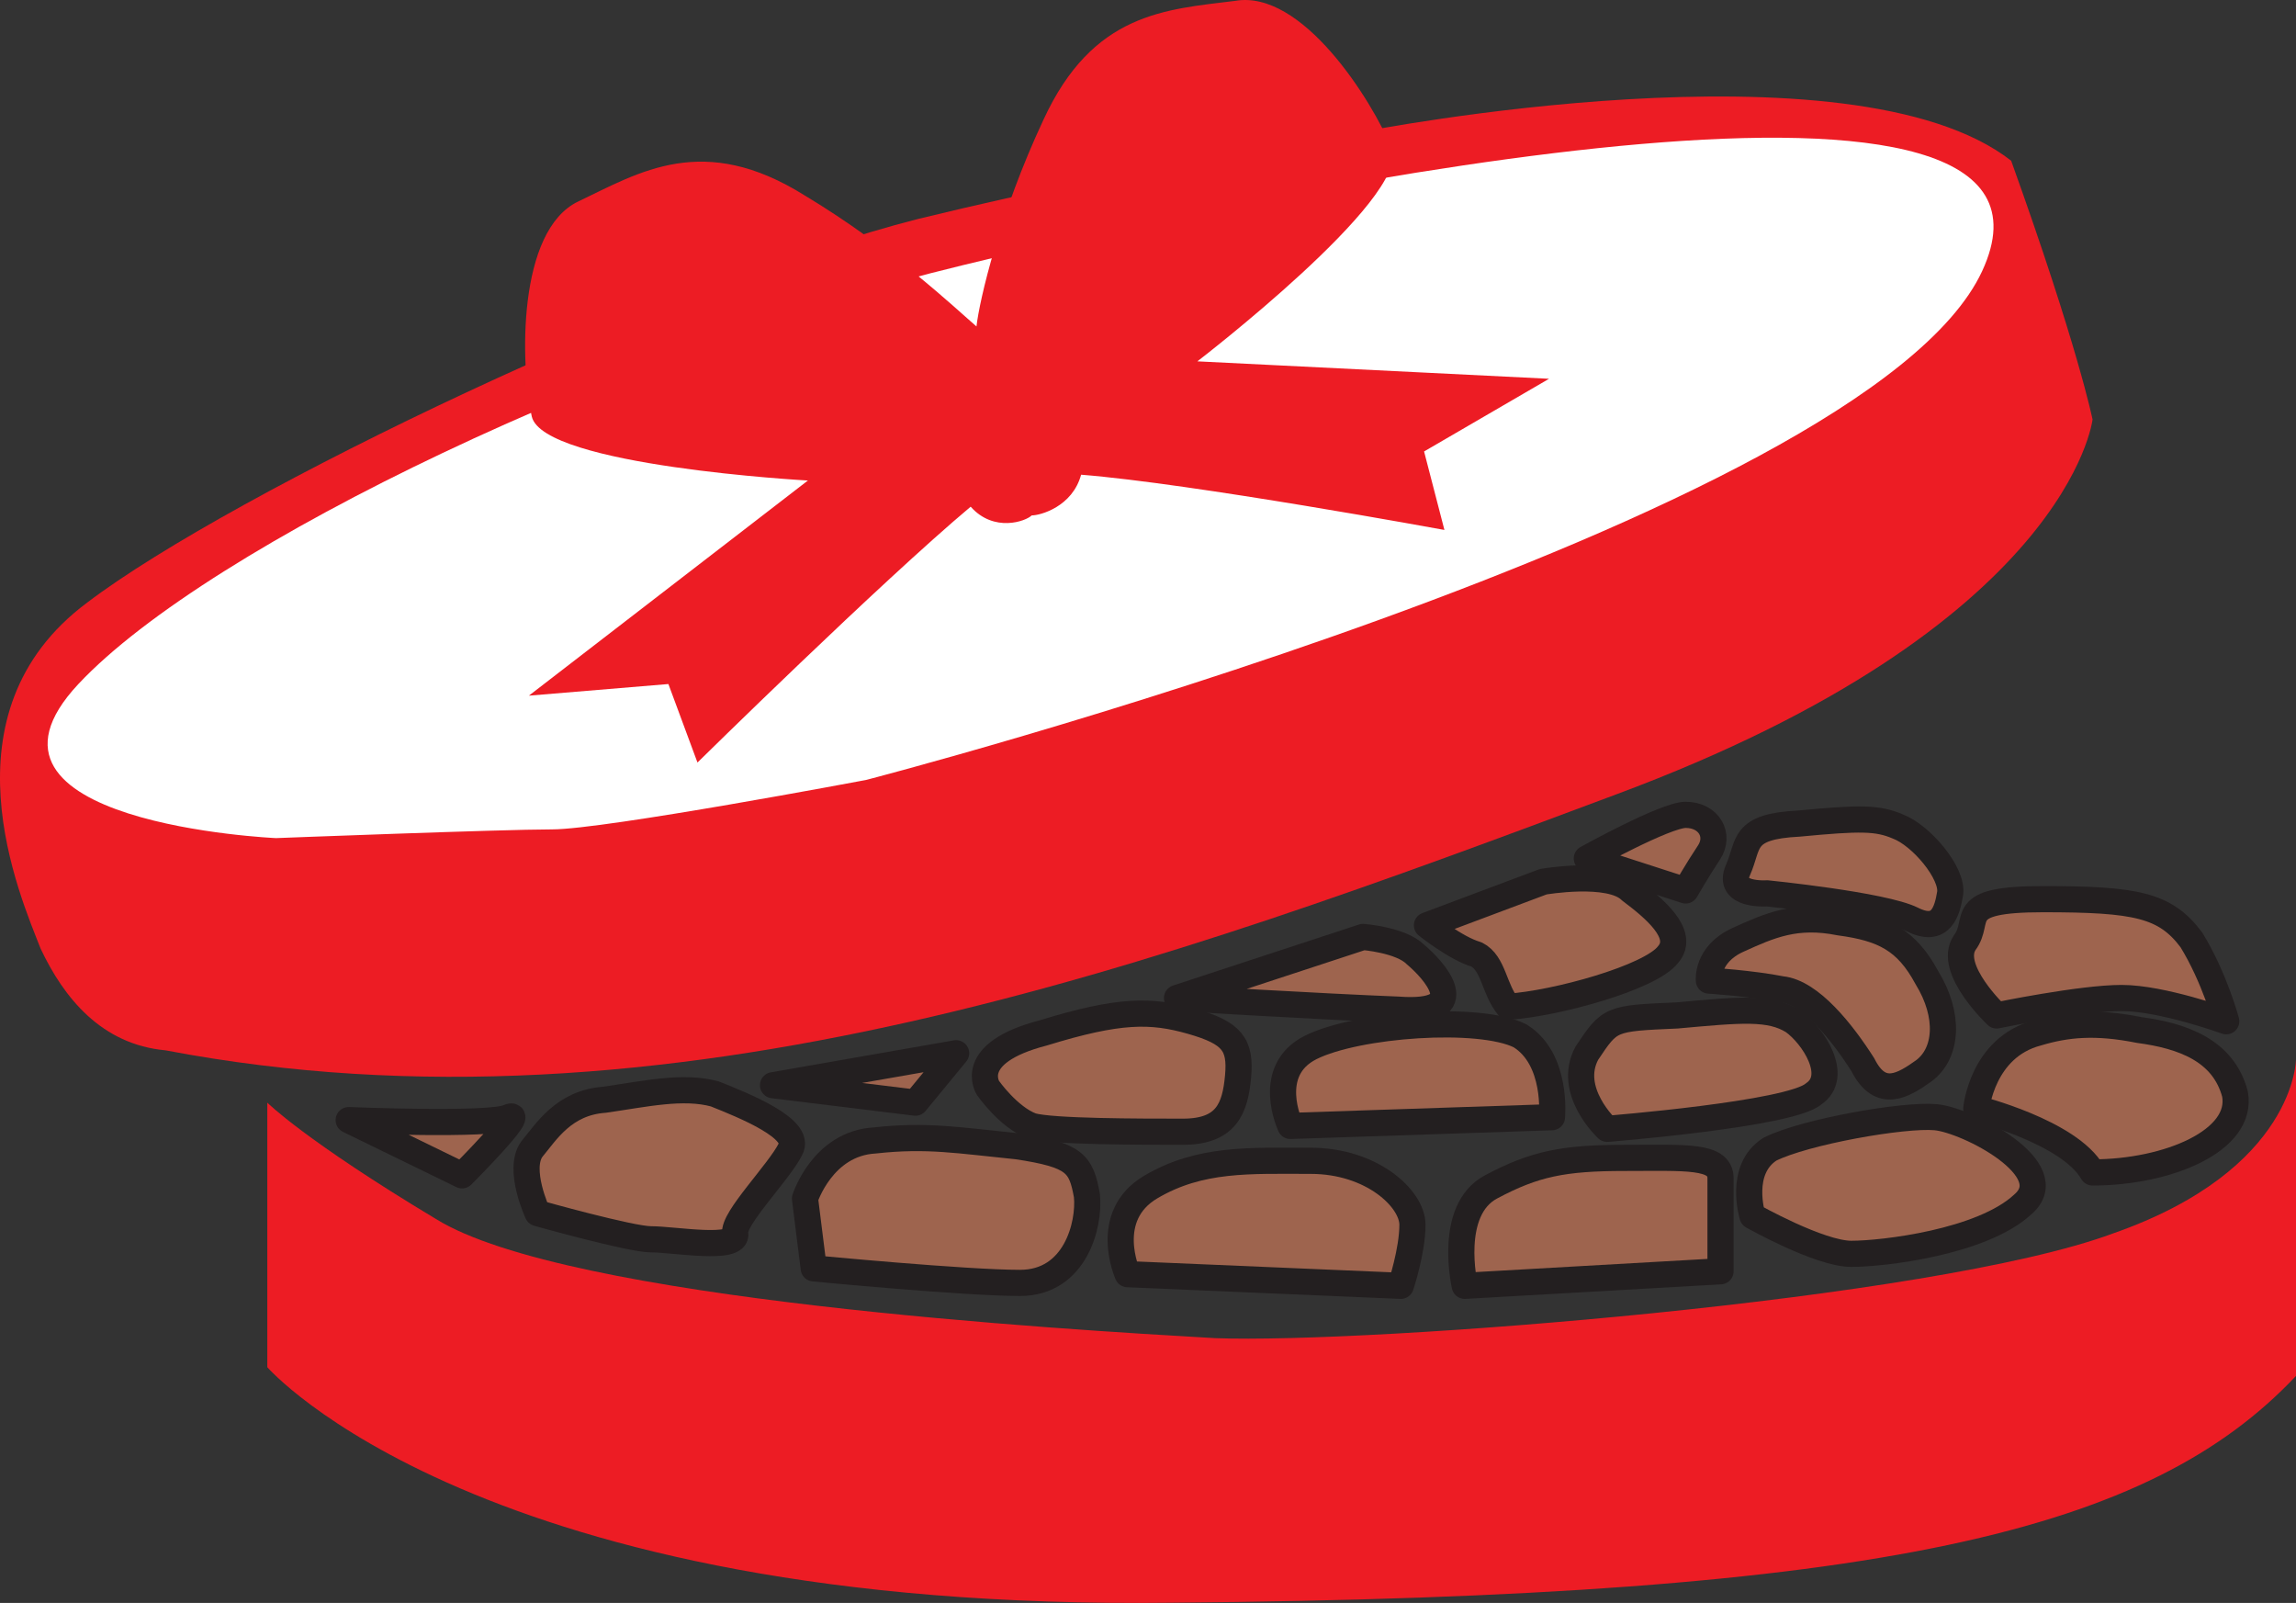 <svg xmlns="http://www.w3.org/2000/svg" width="592.478" height="413.529"><rect width="100%" height="100%" fill="#333333" stroke="none"/><path fill="#ed1c24" fill-rule="evenodd" d="M351.728 33.97s126-24.75 167.25 7.5c17.25 48 21 66.75 21 66.75s-6 53.25-123 96.75c-116.25 43.5-244.5 90.75-374.25 66-16.5-1.5-26.25-13.5-32.25-26.25-5.25-13.5-26.25-60.75 12-89.25 37.5-28.5 152.25-83.25 214.5-99 61.5-15 114.75-22.5 114.75-22.5"/><path fill="#fff" fill-rule="evenodd" d="M71.228 216.22s-84.75-3.75-51-39.75 141-87 228-108c86.25-21 293.25-63 263.25 1.5s-288 131.25-288 131.25-67.5 12.75-81 12.75c-12.75 0-71.25 2.25-71.25 2.25"/><path fill="#ed1c24" fill-rule="evenodd" d="m399.728 97.72-90.75-4.5s54.75-42 50.25-54.75c-5.25-12.75-23.25-41.25-40.5-38.25-18 2.25-36.75 3-49.5 30.75-11.25 24-16.5 46.5-17.25 53.25-5.25-4.5-21.75-20.25-44.25-33.75-26.25-16.5-42.75-6-58.5 1.5s-15 42-12 55.5c3 12.75 71.25 16.5 71.25 16.5l-72 55.5 36-3 7.5 20.25s47.25-46.5 70.5-66c6 6.75 14.25 3.75 15.75 2.25 2.25 0 10.5-2.25 12.75-10.5 28.5 2.25 93.75 14.25 93.75 14.25l-5.25-20.25 32.25-18.75M68.978 284.47v68.25s54.75 63 233.25 60.75c185.25-1.5 252.75-18.75 290.25-58.5v-81.75s0 28.5-47.25 45c-46.5 17.25-192 28.5-231.75 27-39-2.25-167.25-9.75-201-30.75-33.75-20.25-43.5-30-43.5-30"/><path fill="#9e644e" fill-rule="evenodd" d="M409.478 221.47s20.25-11.25 25.5-11.25c6 0 9 5.25 6 9.75s-6 9.75-6 9.75l-25.5-8.25"/><path fill="none" stroke="#231f20" stroke-linecap="round" stroke-linejoin="round" stroke-miterlimit="10" stroke-width="6.75" d="M409.478 221.47s20.25-11.25 25.5-11.25c6 0 9 5.25 6 9.75s-6 9.75-6 9.75zm0 0"/><path fill="#9e644e" fill-rule="evenodd" d="M398.228 227.47s17.25-3 22.5 2.25c6 4.5 14.25 11.25 9.75 16.5-4.5 6-29.25 12.75-41.25 13.5-3.75-4.5-3.75-11.25-8.25-13.5-5.25-1.5-12.75-7.5-12.75-7.5l30-11.25"/><path fill="none" stroke="#231f20" stroke-linecap="round" stroke-linejoin="round" stroke-miterlimit="10" stroke-width="6.75" d="M398.228 227.47s17.25-3 22.5 2.25c6 4.5 14.25 11.25 9.75 16.5-4.5 6-29.25 12.75-41.25 13.5-3.75-4.5-3.75-11.25-8.25-13.5-5.25-1.5-12.75-7.5-12.75-7.5zm0 0"/><path fill="#9e644e" fill-rule="evenodd" d="m303.728 257.47 48-15.75s9.75.75 13.5 4.5c4.5 3.75 15.75 15.75-4.5 14.25-19.5-.75-57-3-57-3"/><path fill="none" stroke="#231f20" stroke-linecap="round" stroke-linejoin="round" stroke-miterlimit="10" stroke-width="6.75" d="m303.728 257.47 48-15.75s9.75.75 13.5 4.5c4.5 3.75 15.75 15.75-4.5 14.25-19.5-.75-57-3-57-3zm0 0"/><path fill="#9e644e" fill-rule="evenodd" d="M332.978 290.47s-6.75-14.25 5.25-20.25 43.5-8.25 54-3c9.75 6 8.25 21 8.25 21l-67.5 2.25"/><path fill="none" stroke="#231f20" stroke-linecap="round" stroke-linejoin="round" stroke-miterlimit="10" stroke-width="6.75" d="M332.978 290.47s-6.75-14.25 5.25-20.25 43.5-8.25 54-3c9.75 6 8.25 21 8.25 21zm0 0"/><path fill="#9e644e" fill-rule="evenodd" d="M254.978 280.72s-6-9 14.25-14.25c19.5-6 27.75-6 38.25-3s12.75 6 12 14.25-3 14.25-14.25 14.25-33.75 0-39-1.5c-6-2.25-11.25-9.75-11.25-9.75"/><path fill="none" stroke="#231f20" stroke-linecap="round" stroke-linejoin="round" stroke-miterlimit="10" stroke-width="6.75" d="M254.978 280.72s-6-9 14.25-14.25c19.5-6 27.75-6 38.25-3s12.75 6 12 14.25-3 14.25-14.25 14.25-33.75 0-39-1.5c-6-2.25-11.25-9.75-11.25-9.75zm0 0"/><path fill="#9e644e" fill-rule="evenodd" stroke="#231f20" stroke-linecap="round" stroke-linejoin="round" stroke-miterlimit="10" stroke-width="6.75" d="m199.478 279.97 47.25-8.25-10.5 12.75zm0 0"/><path fill="#9e644e" fill-rule="evenodd" d="M89.978 288.97s36.75 1.5 41.25-.75c5.25-2.25-12 15-12 15l-29.25-14.25"/><path fill="none" stroke="#231f20" stroke-linecap="round" stroke-linejoin="round" stroke-miterlimit="10" stroke-width="6.75" d="M89.978 288.97s36.75 1.5 41.25-.75c5.25-2.25-12 15-12 15zm0 0"/><path fill="#9e644e" fill-rule="evenodd" d="M138.728 312.97s-5.25-11.25-1.5-16.5c3.75-4.5 8.25-12 18.75-12.75 10.5-1.5 20.25-3.75 28.5-1.5 7.5 3 22.5 9 19.5 14.25-3 6-15 18-14.25 21.75.75 4.5-15.75 1.5-21.75 1.5-5.25 0-29.25-6.75-29.25-6.75"/><path fill="none" stroke="#231f20" stroke-linecap="round" stroke-linejoin="round" stroke-miterlimit="10" stroke-width="6.75" d="M138.728 312.97s-5.25-11.25-1.5-16.5c3.75-4.5 8.25-12 18.75-12.75 10.5-1.5 20.25-3.75 28.5-1.5 7.5 3 22.5 9 19.5 14.25-3 6-15 18-14.25 21.75.75 4.5-15.75 1.5-21.75 1.5-5.25 0-29.25-6.75-29.25-6.75zm0 0"/><path fill="#9e644e" fill-rule="evenodd" d="M207.728 309.22s4.5-14.25 18-15c13.5-1.5 21.75 0 36.75 1.5 15 2.25 16.5 4.5 18 12.75.75 7.5-3 22.5-17.25 22.5s-53.25-3.75-53.25-3.75l-2.25-18"/><path fill="none" stroke="#231f20" stroke-linecap="round" stroke-linejoin="round" stroke-miterlimit="10" stroke-width="6.75" d="M207.728 309.22s4.5-14.25 18-15c13.5-1.5 21.75 0 36.75 1.5 15 2.25 16.5 4.5 18 12.75.75 7.5-3 22.5-17.25 22.5s-53.25-3.75-53.25-3.75zm0 0"/><path fill="#9e644e" fill-rule="evenodd" d="M290.978 328.72s-6.75-15 6-22.5 25.5-6.75 41.25-6.75 26.25 9.75 26.25 16.5-3 15.75-3 15.75l-70.5-3"/><path fill="none" stroke="#231f20" stroke-linecap="round" stroke-linejoin="round" stroke-miterlimit="10" stroke-width="6.75" d="M290.978 328.72s-6.75-15 6-22.5 25.5-6.75 41.25-6.75 26.25 9.75 26.25 16.5-3 15.75-3 15.75zm0 0"/><path fill="#9e644e" fill-rule="evenodd" d="M377.978 331.72s-4.5-19.5 6.75-25.5 18.75-7.5 34.5-7.5 24.75-.75 24.75 5.25v24l-66 3.75"/><path fill="none" stroke="#231f20" stroke-linecap="round" stroke-linejoin="round" stroke-miterlimit="10" stroke-width="6.75" d="M377.978 331.72s-4.5-19.5 6.75-25.5 18.75-7.5 34.5-7.5 24.75-.75 24.75 5.25v24zm0 0"/><path fill="#9e644e" fill-rule="evenodd" d="M414.728 291.22s-10.5-9.75-5.25-19.5c6-9 6-9 23.25-9.75 16.5-1.5 24-2.25 30 1.5 5.25 3.75 12 14.25 5.25 18.75-6 5.25-53.25 9-53.25 9"/><path fill="none" stroke="#231f20" stroke-linecap="round" stroke-linejoin="round" stroke-miterlimit="10" stroke-width="6.75" d="M414.728 291.22s-10.5-9.75-5.25-19.5c6-9 6-9 23.25-9.75 16.5-1.5 24-2.25 30 1.5 5.25 3.75 12 14.25 5.25 18.75-6 5.25-53.25 9-53.25 9zm0 0"/><path fill="#9e644e" fill-rule="evenodd" d="M455.978 230.47s-10.5.75-7.5-6 .75-11.25 15.75-12c15.75-1.5 20.25-1.5 25.5.75 6 2.25 14.25 12 13.5 17.25-.75 4.5-2.25 10.5-9.75 6.75s-37.5-6.75-37.5-6.75"/><path fill="none" stroke="#231f20" stroke-linecap="round" stroke-linejoin="round" stroke-miterlimit="10" stroke-width="6.75" d="M455.978 230.47s-10.5.75-7.5-6 .75-11.25 15.75-12c15.75-1.5 20.25-1.5 25.5.75 6 2.25 14.25 12 13.5 17.25-.75 4.5-2.25 10.5-9.75 6.75s-37.5-6.75-37.5-6.75zm0 0"/><path fill="#9e644e" fill-rule="evenodd" d="M440.978 252.97s-.75-6.75 7.5-10.5 15-6.75 26.25-4.5c11.25 1.5 17.25 4.5 22.5 14.25 6 9.75 5.25 19.5-.75 24-5.25 3.75-11.25 7.5-15.75-1.5-5.25-8.25-13.5-18.75-21-19.5-7.5-1.5-18.75-2.25-18.75-2.25"/><path fill="none" stroke="#231f20" stroke-linecap="round" stroke-linejoin="round" stroke-miterlimit="10" stroke-width="6.75" d="M440.978 252.97s-.75-6.75 7.5-10.5 15-6.75 26.25-4.5c11.25 1.5 17.25 4.5 22.5 14.25 6 9.75 5.25 19.5-.75 24-5.25 3.75-11.25 7.5-15.75-1.5-5.25-8.25-13.5-18.75-21-19.5-7.5-1.5-18.75-2.25-18.75-2.25zm0 0"/><path fill="#9e644e" fill-rule="evenodd" d="M452.228 313.72s-3.75-12 4.5-17.25c9-4.5 34.5-9 42.75-8.25s33 13.5 22.5 22.5c-10.5 9.75-36 12.75-44.25 12.75s-25.5-9.75-25.5-9.75"/><path fill="none" stroke="#231f20" stroke-linecap="round" stroke-linejoin="round" stroke-miterlimit="10" stroke-width="6.75" d="M452.228 313.72s-3.75-12 4.5-17.25c9-4.5 34.5-9 42.75-8.25s33 13.5 22.5 22.5c-10.5 9.75-36 12.75-44.25 12.75s-25.5-9.75-25.5-9.75zm0 0"/><path fill="#9e644e" fill-rule="evenodd" d="M509.978 285.97s24 6 30 16.5c19.5 0 39-8.25 36.75-20.25-3-11.25-13.5-15-24.75-16.5-11.25-2.25-18.75-1.5-26.25.75-14.25 3.75-15.75 19.5-15.75 19.5"/><path fill="none" stroke="#231f20" stroke-linecap="round" stroke-linejoin="round" stroke-miterlimit="10" stroke-width="6.75" d="M509.978 285.97s24 6 30 16.5c19.5 0 39-8.25 36.75-20.25-3-11.25-13.5-15-24.75-16.5-11.25-2.25-18.75-1.5-26.25.75-14.25 3.75-15.75 19.5-15.75 19.5zm0 0"/><path fill="#9e644e" fill-rule="evenodd" d="M515.228 261.97s-12.75-12-8.25-18.75c4.5-6-3-11.25 20.25-11.25 24 0 31.5 1.5 38.25 10.5 6 9.75 9 21 9 21s-16.5-6-27-6-32.25 4.5-32.25 4.5"/><path fill="none" stroke="#231f20" stroke-linecap="round" stroke-linejoin="round" stroke-miterlimit="10" stroke-width="6.75" d="M515.228 261.97s-12.75-12-8.25-18.75c4.5-6-3-11.25 20.25-11.25 24 0 31.5 1.5 38.25 10.5 6 9.75 9 21 9 21s-16.5-6-27-6-32.25 4.5-32.25 4.5zm0 0"/></svg>
